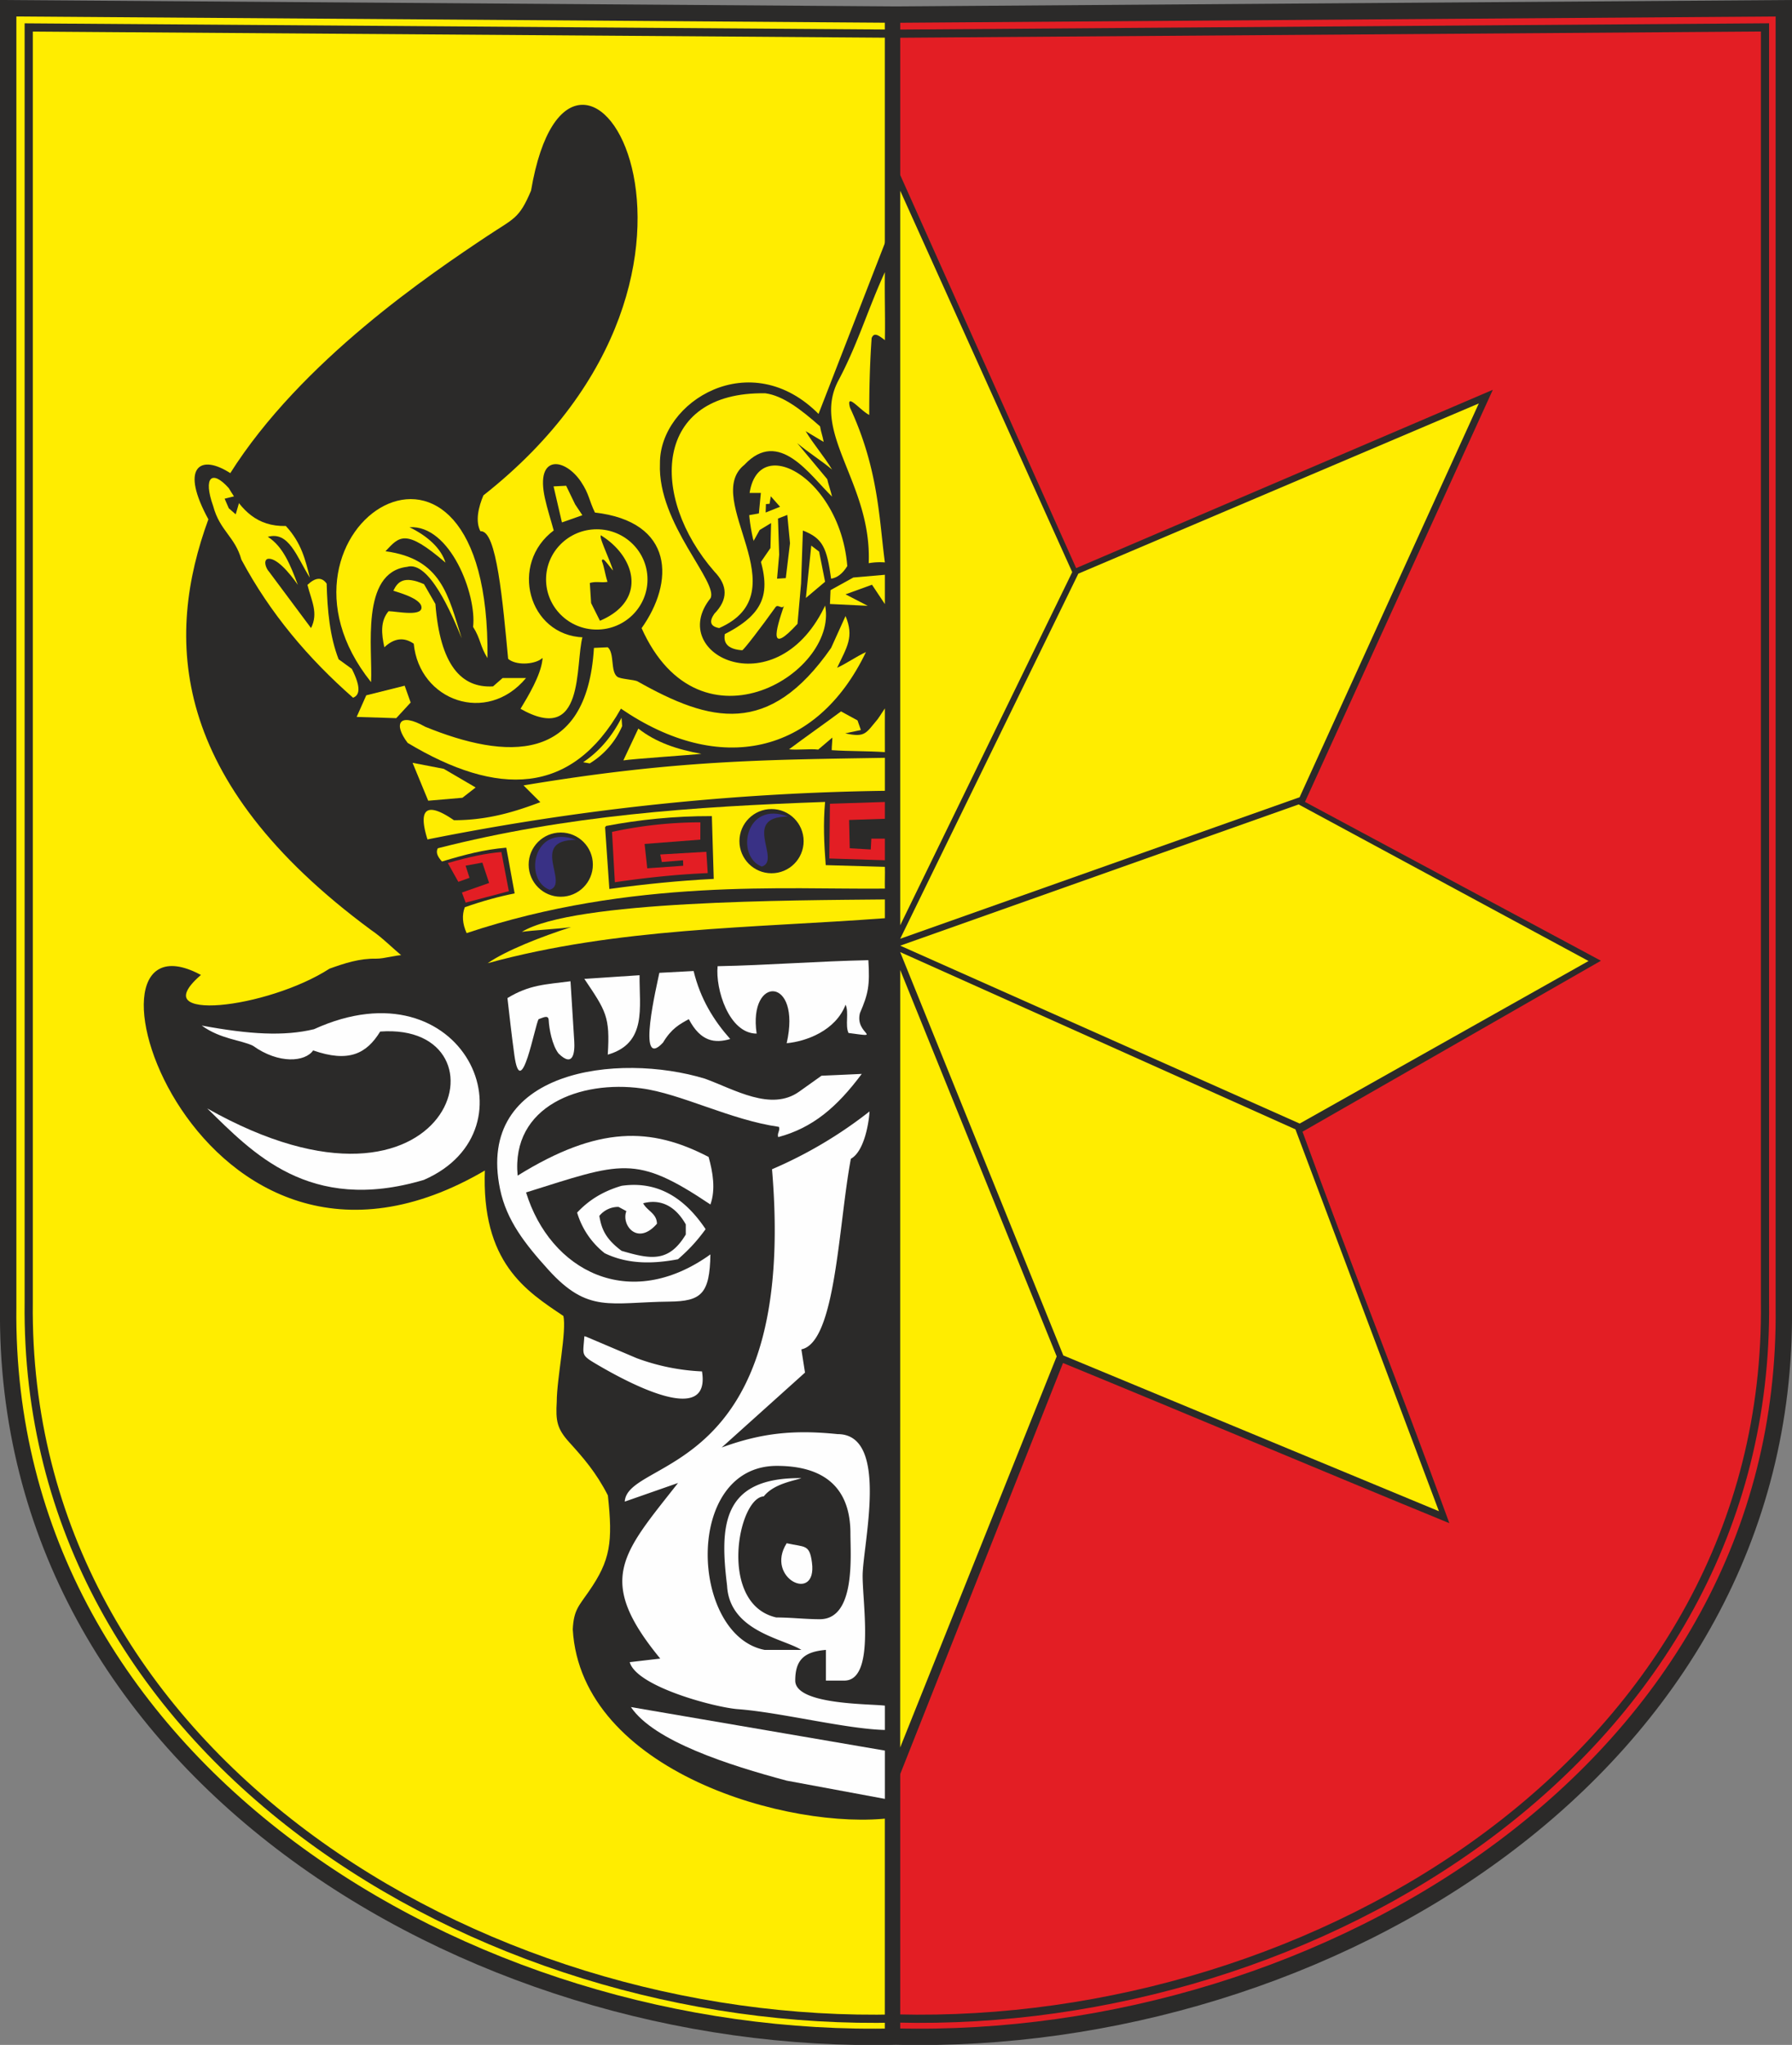 <svg xmlns="http://www.w3.org/2000/svg" xml:space="preserve" width="292.244" height="333.379" style="shape-rendering:geometricPrecision;text-rendering:geometricPrecision;image-rendering:optimizeQuality;fill-rule:evenodd;clip-rule:evenodd" viewBox="0 0 36.568 41.715"><rect x="0" y="0" width="36.568" height="41.715" fill="#808080" stroke="none"/><defs><style>.str2{stroke:#2b2a29;stroke-width:.036}.fil2{fill:none}.fil3{fill:#2b2a29}.fil4{fill:#393185}.fil1{fill:#e31e24}.fil5{fill:#fefefe}.fil0,.fil6{fill:#ffed00}</style></defs><g id="Ebene_x0020_1"><g id="_301350144"><path id="_301342368" class="fil0" d="M18.205.326v41.246C9.455 41.79-.018 36.068.088 26.692V.195l18.117.13z"/><path id="_301342392" class="fil1" d="M18.205.326v41.246c8.75.217 18.223-5.504 18.117-14.88V.195l-18.117.13z"/><path id="_301342176" class="fil2" d="M18.284 41.545C9.534 41.762.06 36.041.167 26.665V.168l18.117.13 18.117-.13v26.497c.106 9.376-9.367 15.097-18.117 14.88z" style="stroke:#2b2a29;stroke-width:.334"/><path id="_299782280" class="fil2" d="M18.301 41.176C9.745 41.39.482 35.774.586 26.57V.56L18.3.687 36.017.559v26.01c.104 9.205-9.16 14.82-17.716 14.607z" style="stroke:#2b2a29;stroke-width:.167"/><path id="_300438616" class="fil3" d="M18.056.326h.314v41.246h-.314z"/><path id="_300438544" class="fil3 str2" d="M18.196 37.066c-2.07.268-6.322-.946-6.49-3.828.02-.388.117-.463.325-.764.445-.641.495-1.014.391-1.974-.244-.48-.517-.786-.79-1.088-.251-.277-.275-.43-.253-.816.002-.49.208-1.445.134-1.762-.76-.51-1.679-1.08-1.6-2.988-5.902 3.486-8.677-5.435-5.844-3.954-1.155 1.014 1.407.696 2.664-.116.312-.111.602-.208.947-.202.152.003.402-.074.553-.074-.227-.186-.424-.391-.647-.541-4.132-3.047-4.196-5.962-3.314-8.367-.575-1.05-.194-1.326.433-.916C6.158 7.37 8.81 5.592 9.958 4.827c.542-.36.651-.35.896-.933.826-4.867 4.902 1.553-1.004 6.2-.1.233-.18.545-.056.763.32-.067.45 1.447.558 2.592.164.148.535.127.699.012-.04.317-.282.721-.454 1.005 1.377.79 1.149-.923 1.311-1.482-1.11-.037-1.501-1.484-.588-2.156-.061-.224-.134-.446-.184-.674-.192-.884.395-.784.708-.312.165.249.153.359.284.63 1.617.183 1.618 1.4.944 2.34 1.21 2.717 4.13.888 3.772-.514-.97 2.134-3.247 1.055-2.329-.086.18-.342-1.082-1.532-1.03-2.754-.014-1.25 1.836-2.406 3.225-.982L18.08 4.95l.098-1.764 3.773 8.427 8.476-3.626-3.821 8.379 6.026 3.233-6.075 3.479c.98 2.695 2.008 5.267 2.988 7.962-2.63-1.078-5.234-2.18-7.863-3.259l-3.486 8.799v.487z"/><path id="_300438472" class="fil0" d="M18.057 18.348v.383c-2.737.204-5.455.192-8.106.918.377-.261 1.097-.542 1.703-.737-.196.033-.809.066-1.005.098 1.049-.644 5.544-.643 7.408-.662z"/><path id="_300438400" class="fil0" d="M18.057 18.127c-2.016.022-5.152-.22-8.535.908-.086-.193-.098-.368-.037-.528.364-.128.702-.22 1.017-.282-.057-.295-.114-.639-.171-.933-.453.038-.839.14-1.312.282-.081-.09-.134-.18-.085-.27 2.623-.67 5.213-.85 7.903-.945-.04.44-.021.847.013 1.289l1.207.035c.005.148-.004.297 0 .444z"/><path id="_300438328" class="fil3 str2" d="M12.365 16.868c.683-.13 1.395-.203 2.144-.202l.037 1.246c-.673.034-1.373.103-2.095.202l-.086-1.246z"/><circle id="_300438256" class="fil3 str2" cx="11.443" cy="17.638" r=".637"/><circle id="_300438184" class="fil3 str2" cx="15.744" cy="17.159" r=".637"/><path id="_300438112" class="fil0" d="M18.057 15.459v.673a50.98 50.98 0 0 0-9.334.992c-.22-.705.051-.73.54-.392.71 0 1.273-.184 1.763-.368l-.343-.342c3.094-.517 4.907-.522 7.374-.563z"/><path id="_300438040" class="fil1" d="m16.936 16.396 1.121-.036v.343l-.73.024.013.577.429.025.012-.221h.276v.441l-1.134-.036z"/><path id="_300437968" class="fil1" d="m10.384 18.18-.882.233-.076-.206.555-.195-.138-.415-.342.062.08.248-.228.082-.215-.383c.416-.122.783-.2 1.093-.225l.153.8z"/><path id="_300437896" class="fil1" d="M12.49 16.97a8.566 8.566 0 0 1 1.802-.195l-.001.353-1.137.088.054.497.734-.052-.004-.112-.433.036-.032-.154.941-.055.028.435c-.632.026-1.264.094-1.895.186l-.058-1.028z"/><path id="_300437824" class="fil4" d="M11.22 18.151c.408-.127-.428-1.015.532-1.019-.88-.337-1.07.824-.533 1.02z"/><path id="_300437752" class="fil4" d="M15.546 17.677c.408-.127-.427-1.015.533-1.02-.88-.337-1.071.824-.533 1.02z"/><path id="_300437680" class="fil5" d="M14.644 19.71c1.033-.02 2.042-.102 3.076-.123.032.519-.001.682-.172 1.08-.111.432.511.506-.233.405-.073-.151.013-.425-.06-.576-.204.529-.802.748-1.202.785.31-1.364-.788-1.393-.613-.196-.568-.002-.844-.914-.796-1.375z"/><path id="_300437608" class="fil5" d="m13.455 19.845.699-.037c.139.573.412 1.01.747 1.387-.308.091-.602.06-.845-.405-.192.106-.352.189-.527.479-.555.597-.113-1.222-.074-1.424z"/><path id="_300437536" class="fil5" d="m13.051 19.894-1.127.074c.439.654.528.766.478 1.546.806-.232.642-.964.649-1.62z"/><path id="_300437464" class="fil5" d="M11.642 20.017c-.511.067-.835.068-1.287.343.044.388.088.775.141 1.162.137.994.423-.635.496-.732.082-.025.199-.1.205.021.008.171.068.507.2.679.307.303.335-.033.321-.255l-.076-1.218z"/><path id="_300437392" class="fil5" d="M4.118 20.921c.972.18 1.678.222 2.29.074 3.052-1.392 4.586 2.053 2.242 3.074-2.348.698-3.506-.567-4.422-1.458 5.03 2.835 6.303-1.77 3.53-1.568-.282.46-.65.635-1.368.385-.163.235-.7.283-1.23-.096-.239-.116-.663-.135-1.042-.41z"/><path id="_300437320" class="fil5" d="M16.764 21.944c.31-.016.51-.02.821-.037-.507.68-1 1.1-1.703 1.289-.033-.07.045-.14.012-.209-.986-.139-2-.679-2.806-.785-1.238-.17-2.66.353-2.525 1.78 1.65-1.024 2.723-.991 3.897-.381.086.307.147.663.037.97-1.541-1.033-1.807-.857-3.762-.246.493 1.597 2.106 2.453 3.762 1.264-.014.809-.188.956-.839.963-1.21.013-1.656.248-2.47-.652-.473-.523-.85-1.002-.983-1.638-.51-2.443 2.406-2.798 4.182-2.257.598.217 1.347.674 1.922.263l.455-.324z"/><path id="_300437224" class="fil5" d="M11.777 24.736c.23-.245.512-.43.906-.546.728-.105 1.282.237 1.716.884-.2.274-.364.438-.564.614-.486.092-1.009.112-1.495-.123a1.652 1.652 0 0 1-.563-.829z"/><path id="_300437152" class="fil3" d="M12.23 24.804a.497.497 0 0 1 .392-.184 171 171 0 0 0 .16.086c-.11.281.226.716.624.257-.004-.212-.2-.261-.282-.417.328-.087.64.026.87.43v.208c-.345.569-.707.51-1.31.332-.34-.254-.41-.459-.454-.712z"/><path id="_300437056" class="fil5" d="M15.603 33.657c-1.52-.297-1.66-3.754.25-3.754.936 0 1.501.418 1.501 1.377 0 .448.11 1.751-.625 1.751-.292 0-.596-.036-.888-.036-1.194-.27-.783-2.444-.255-2.47.208-.263.633-.32.767-.372-1.633-.018-1.664.983-1.516 2.194.049.934 1.154 1.08 1.516 1.31h-.75zm.75-6.131c.703-.141.753-2.523 1.01-3.888.292-.159.376-.813.38-.965a8.85 8.85 0 0 1-1.989 1.179c.533 6.303-2.953 5.876-3.005 6.78l1.087-.38c-1.138 1.45-1.69 1.967-.363 3.582l-.623.073c.14.5 1.74.924 2.209.959.863.064 2.21.406 2.998.424v-.496c-.31-.039-1.829-.014-1.829-.511 0-.43.19-.59.626-.626v.626h.375c.624 0 .377-1.521.374-2.129-.003-.615.563-2.899-.511-2.899-.898-.092-1.557-.022-2.365.273l1.7-1.528-.074-.474z"/><path id="_300436984" class="fil5" d="M16.053 31.481c-.45.714.626 1.236.516.395-.05-.382-.143-.309-.516-.395z"/><path id="_300436912" class="fil5" d="M12.874 34.822c.469.7 2.013 1.19 3.179 1.502l2.004.372v-.985l-5.183-.888z"/><path id="_300436840" class="fil5" d="m11.954 27.265 1.039.441a4.39 4.39 0 0 0 1.332.27c.184 1.133-1.485.247-2.157-.15-.327-.192-.267-.187-.244-.567l.03.006z"/><path id="_300436768" class="fil0" d="m18.37 19.787 3.193 7.883-3.194 7.978z"/><path id="_300436696" class="fil0" d="M18.057 5.552c-.008.491.009.896 0 1.387-.145-.114-.223-.158-.27-.043-.03.422-.05.916-.049 1.568-.18-.086-.483-.48-.392-.147.581 1.251.593 2.268.711 3.156a1.293 1.293 0 0 0-.33.016c.068-1.647-1.2-2.66-.61-3.743.391-.738.602-1.462.94-2.194z"/><path id="_300436624" class="fil0" d="M18.057 12.323v-.598l-.644.056-.465.257-.012.283.771.037-.453-.234.54-.196z"/><path id="_300436552" class="fil0" d="M17.29 11.547c-.169-2.111-2.484-3.056-1.923-.552.39.985.347 1.467-.576 1.94-.038.214.1.312.355.33.03-.005.392-.476.68-.88.05-.07.129.056.172-.028-.173.51-.315 1.013.276.369l.073-.823.037-1.08c.408.157.488.352.576.982.127-.02.237-.106.33-.258z"/><path id="_300436480" class="fil3" d="m15.373 11.044.129-.233.233-.141-.013.51-.202.294z"/><path id="_300436408" class="fil3" d="m15.876 10.578.024.736-.043.491.178-.012.086-.712-.055-.577z"/><path id="_300436336" class="fil3" d="M15.208 10.056h.318l-.04.417-.239.043z"/><path id="_300436264" class="fil3" d="m15.729 10.124-.025.153-.074.006-.006.172.294-.117z"/><path id="_300436192" class="fil0" d="m16.837 11.867-.122-.614-.16-.123-.11 1.068z"/><ellipse id="_300436120" class="fil0 str2" cx="12.178" cy="11.82" rx="1.053" ry="1.041"/><path id="_300436048" class="fil3 str2" d="M12.275 10.95c.666.422.917 1.28-.024 1.69a770.68 770.68 0 0 0-.171-.342l-.025-.392c.13-.033.237.008.367-.024-.049-.123-.073-.319-.122-.441-.004-.072.238.298.234.227-.004-.092-.254-.626-.259-.717z"/><path id="_300435976" class="fil0" d="m11.296 9.922.171.735.417-.147-.147-.22-.184-.381z"/><path id="_300435904" class="fil0" d="M14.578 12.518c-.114.164-.081.262.098.294 1.674-.736-.368-2.627.515-3.331.707-.752 1.333.21 1.788.65-.016-.082-.082-.275-.098-.356l-.612-.735c.212.18.498.36.71.539-.155-.262-.384-.523-.539-.784l.368.22c-.025-.139-.05-.18-.074-.318-.388-.343-.755-.625-1.115-.674-2.29-.04-2.373 2.112-1.04 3.638.277.286.277.572 0 .857z"/><path id="_300435832" class="fil0" d="M8.32 15.156c-.295-.385-.185-.638.356-.331 1.637.668 3.3.785 3.444-1.608l.282-.013c.142.12.051.492.194.601.065.05.346.057.416.096 1.48.834 2.678 1.14 3.948-.684l.294-.65c.18.425.029.63-.171 1.055.204-.094.383-.225.588-.32-1.01 2.105-2.994 2.525-5 1.154-1.01 1.787-2.524 1.795-4.35.7z"/><path id="_300435760" class="fil0" d="m8.419 15.561.637.123.65.38-.27.21-.698.06z"/><path id="_300435688" class="fil0" d="m12.72 15.512.306-.65c.356.282.8.43 1.287.515-.188.023-1.406.103-1.593.135z"/><path id="_300435616" class="fil0" d="M11.9 15.549c.347-.233.598-.544.783-.908l.013.171a1.66 1.66 0 0 1-.662.761l-.135-.024z"/><path id="_300435544" class="fil0" d="M16.102 15.285c.32-.24.74-.534 1.06-.773l.337.184.068.196-.319.068c.413.09.42-.003.662-.289.07-.098.078-.121.147-.22-.002.324 0 .569 0 .892-.375-.025-.709-.015-1.085-.04 0-.075.013-.182.013-.257l-.288.245c-.166-.02-.43.014-.595-.006z"/><path id="_300435472" class="fil0" d="M7.843 13.204c.2-.188.4-.212.6-.073.113 1.164 1.49 1.663 2.292.7h-.478l-.196.171c-.653.038-1.08-.443-1.176-1.681l-.233-.405c-.414-.181-.54-.046-.625.135.23.07.496.16.564.294.095.257-.502.123-.662.123-.172.205-.144.466-.086.736z"/><path id="_300435400" class="fil0" d="M9.948 13.425c.063-5.822-4.88-2.636-2.376.49.036-.672-.225-2.237.735-2.352.448-.131.91.957 1.115 1.459-.276-.877-.413-1.624-1.556-1.777.287-.305.407-.471 1.225.232-.09-.286-.351-.535-.735-.722.832-.053 1.375 1.38 1.298 2.033.156.245.14.392.294.637z"/><path id="_300435328" class="fil0" d="m7.278 14.625.808.025.294-.319-.122-.343-.784.196z"/><path id="_300435256" class="fil0" d="M7.205 14.233c.134-.052.167-.207-.025-.588l-.27-.196c-.178-.456-.23-.989-.244-1.543-.098-.139-.229-.13-.392.025.082.327.227.575.073.881l-.857-1.15c-.062-.066-.117-.217-.037-.258.171-.052.453.278.625.527-.148-.395-.3-.784-.613-.98.431-.12.587.402.858.833-.09-.352-.166-.703-.49-1.054-.592.013-.899-.326-1.164-.772-.343-.384-.53-.23-.318.368.136.505.444.619.575 1.09.586 1.096 1.366 2.016 2.279 2.817z"/><path id="_300435184" class="fil3" d="m4.829 10.111-.245.062.085.196.141.123.068-.233z"/><path id="_300435112" class="fil6" d="m21.698 27.65 7.665 3.178-2.928-7.79-8.066-3.616z"/><path id="_300434704" class="fil6" d="m18.37 19.291 8.152 3.629 5.894-3.316L26.5 16.41z"/><path id="_300434800" class="fil6" d="M22.005 11.702 18.37 19.15l8.15-2.887 3.657-8.033z"/><path id="_300434968" class="fil6" d="M18.37 3.891v14.984l3.51-7.204z"/></g></g></svg>